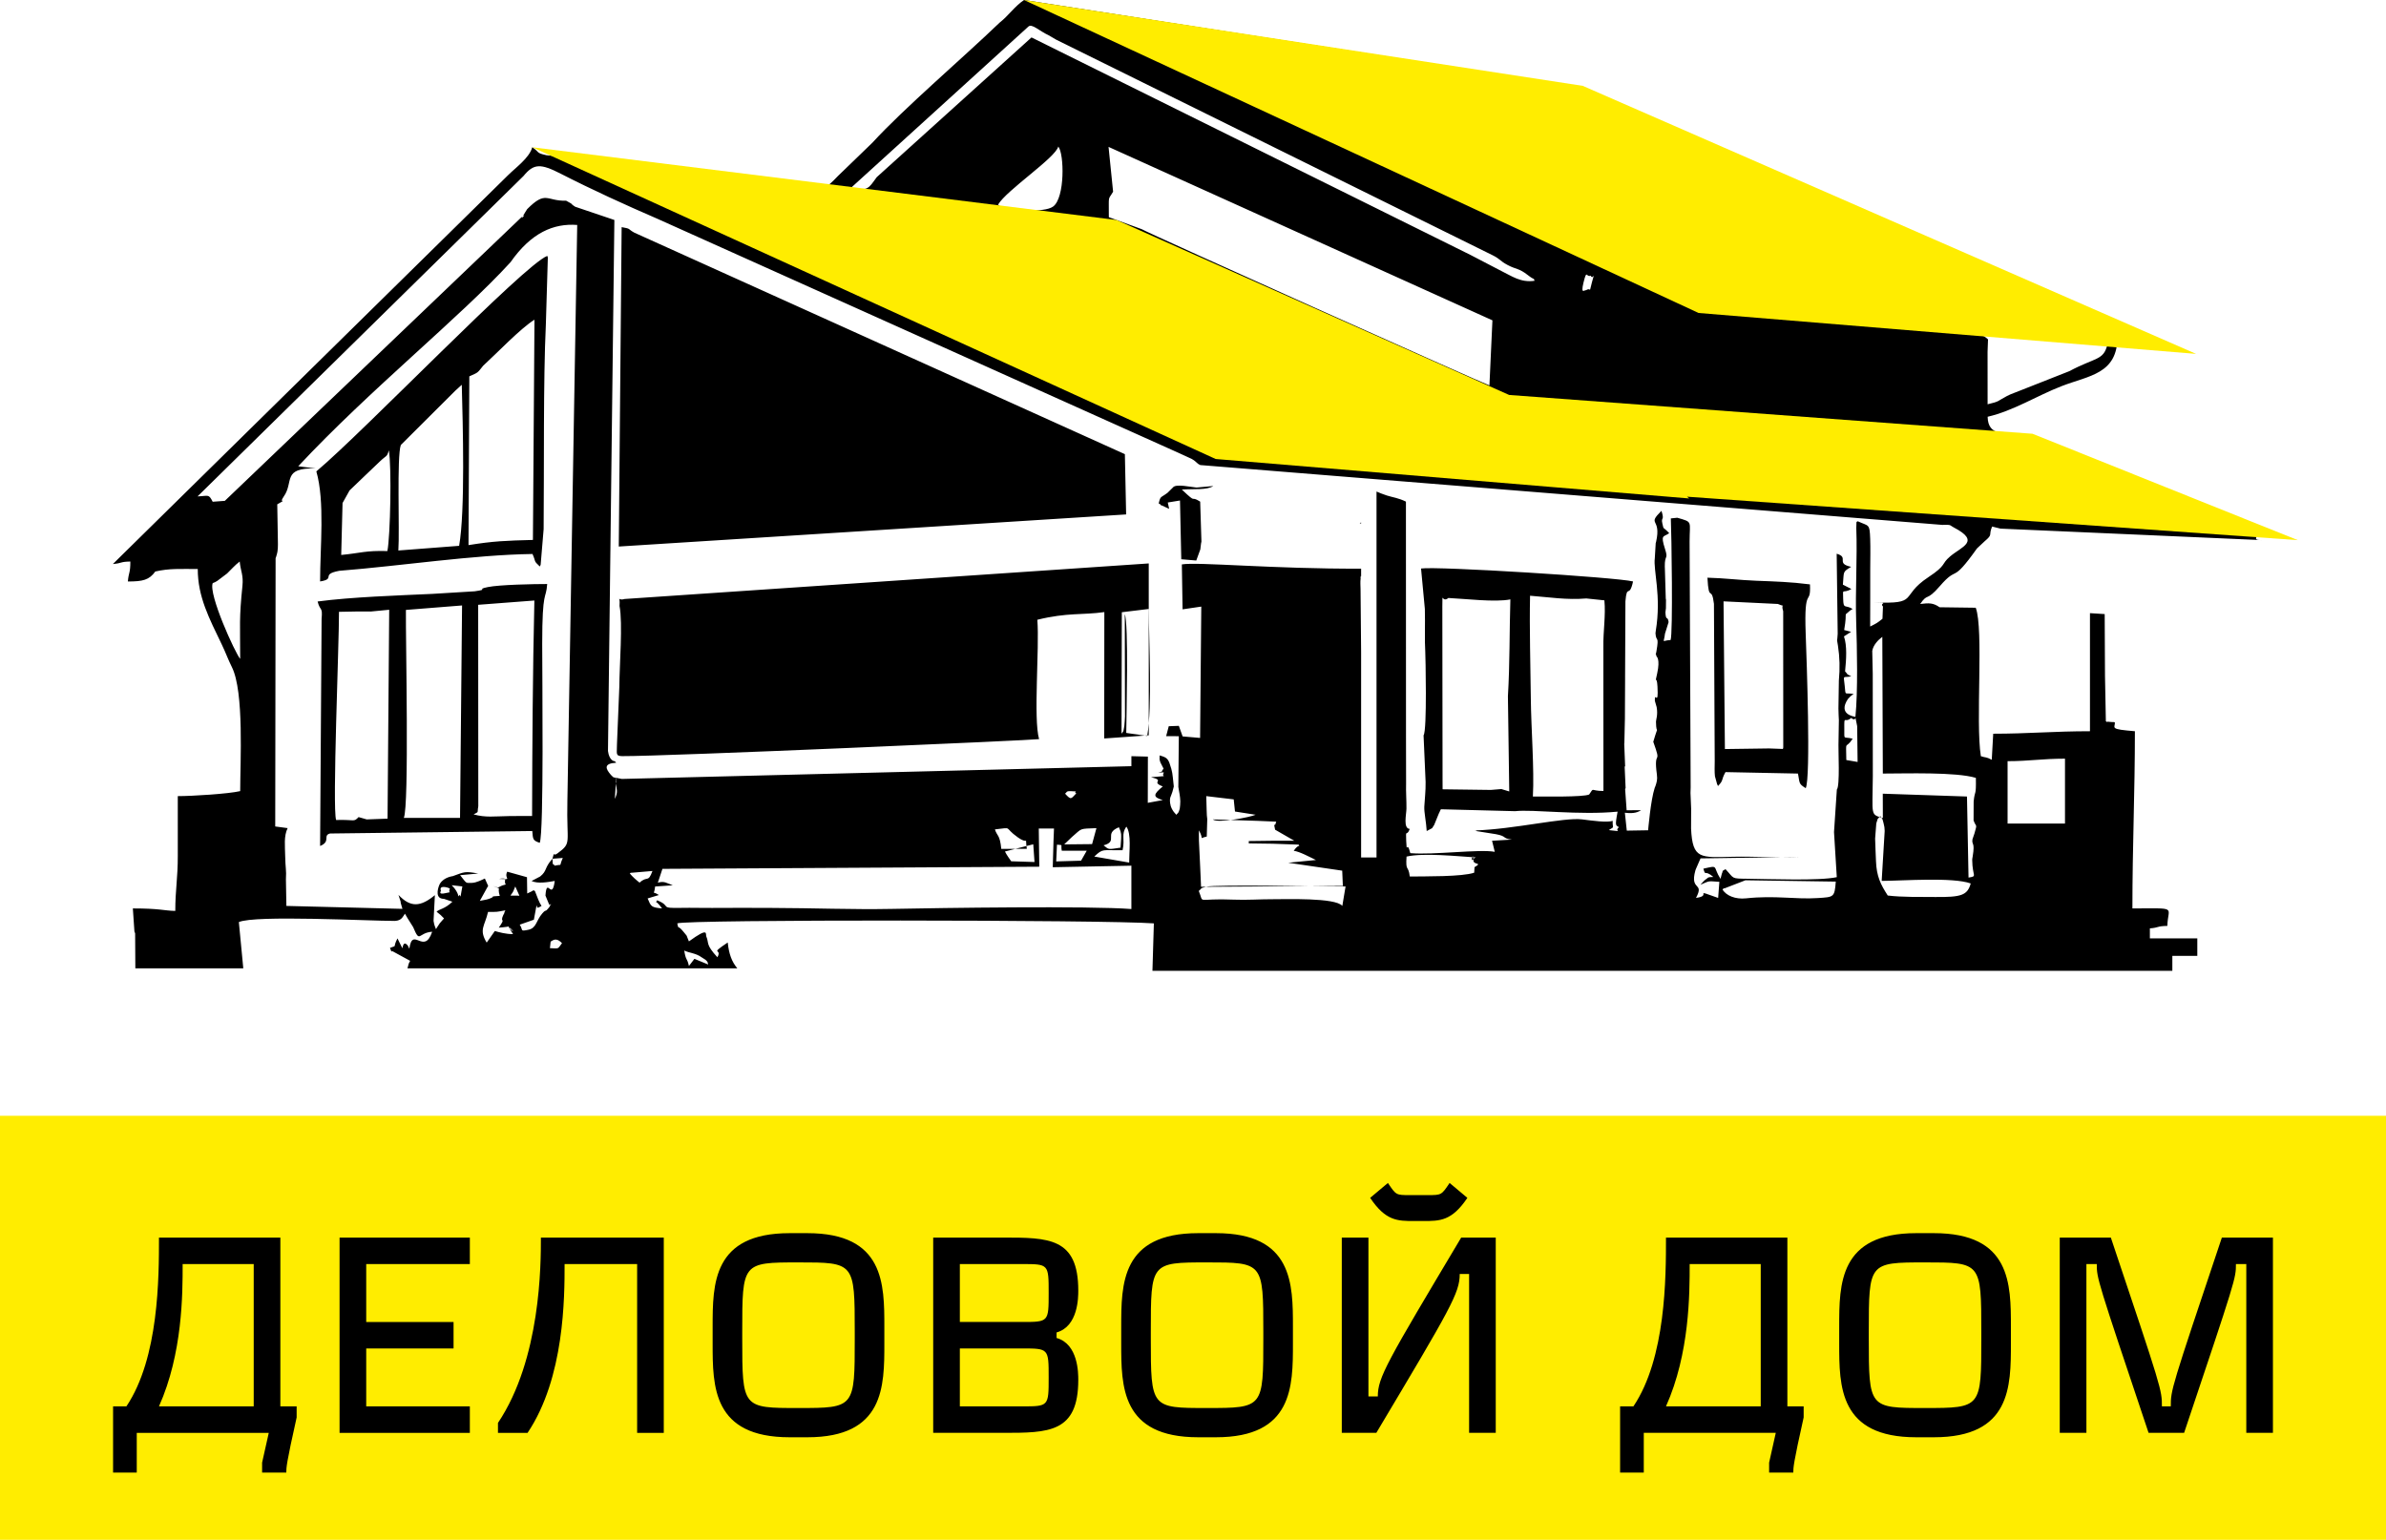 <?xml version="1.0" encoding="UTF-8"?> <!-- Creator: CorelDRAW 2021 (64-Bit) --> <svg xmlns="http://www.w3.org/2000/svg" xmlns:xlink="http://www.w3.org/1999/xlink" xmlns:xodm="http://www.corel.com/coreldraw/odm/2003" xml:space="preserve" width="73.542mm" height="47.472mm" style="shape-rendering:geometricPrecision; text-rendering:geometricPrecision; image-rendering:optimizeQuality; fill-rule:evenodd; clip-rule:evenodd" viewBox="0 0 9556.59 6168.84"> <defs> <style type="text/css"> <![CDATA[ .fil1 {fill:#FFED00} .fil0 {fill:black} ]]> </style> </defs> <g id="Слой_x0020_1">  <path class="fil0" d="M2836.46 3864.14c-3.11,-10.75 -0.84,-9.73 -10.54,-18.79 -0.08,-0.08 -24.35,-15.62 -24.61,-15.75 -25.51,-13.19 -36.09,-10.55 -60.71,-21.32 6.84,43.1 11.01,26.59 18.74,61.72l21.99 -28.61 55.14 22.75zm-1351.18 -1414.21l-51.41 -0.21 -76.12 1.44c0.66,122.77 -27.24,787.82 -11.5,834.01 77.34,-2.34 69.09,9.84 89.99,-11.64l32.59 9.32 83.43 -3.08 6.59 -836.87 -73.56 7.03zm66.32 -242.2c11.99,-60.28 17.33,-337.81 5.87,-403.59 -7.95,28.51 -9.6,19.09 -35.94,44.53 -40.3,38.89 -81.09,76.88 -121.31,116.04l-28.19 50.46 -5.38 208.15c76.34,-7.19 97.37,-18.24 184.94,-15.59zm271.94 -642.46l-218.08 217.49c-16.67,44.94 -4.38,344.32 -9.93,422.72l243.43 -18.73c24.64,-139.73 14.83,-488.39 10.58,-645.19l-26 23.7zm111.46 -99.8c-24.08,30.38 -19.19,26 -55.23,42.35l-3.22 676.04c100.32,-16.17 149.96,-17.85 257.98,-20.74l6.2 -882.25c-54.9,33.76 -150.73,134.33 -205.73,184.6zm-667.95 423.03c192.7,-161.76 831,-827.05 924.75,-863.22 1.22,2.35 2.27,3.65 2.44,7.56l-7.98 268.65c-10.56,218.67 -6.58,577.25 -8.86,818.35l-11.92 142.51c-0.65,1.72 -1.96,4.99 -3.52,7.13 -26.91,-25.37 -13.83,-15.83 -29.17,-49.99 -236.02,3.18 -528.68,47.98 -773.98,67.36 -77.03,14.46 -11.25,32.16 -76.72,42.62 0,-137.24 19.56,-320.11 -15.05,-440.99zm583.62 537.15l-224.86 17.87c-1.35,115.25 13.54,784.52 -8.41,833.23l225.16 0.1 8.11 -851.2zm193.27 843.69l87.23 -0.34c0.7,-286.12 2.55,-577.6 9.16,-863.15l-225.07 17.18 0.47 807.07c-5.55,29.86 4.29,19.79 -18.88,32.67 49.7,13.32 79.27,7.61 147.09,6.56zm117.87 107.34c-28.54,-9.5 -27.02,-14.88 -29.85,-47.35l-810.02 9.95c-30.34,7.52 4.55,32.1 -39.84,50.04l6 -909.76c4.47,-51.32 -5.12,-28 -16.01,-69.81 136.37,-18.08 320.42,-23.99 459.95,-30.49l169.29 -10.33c63.87,-9.36 -0.26,-6.07 52.45,-16.91 47,-9.64 184.76,-12.31 237.88,-12.27 -4.44,65.38 -19.99,17.5 -19.99,239.82 0,129.77 7.08,755.95 -9.86,797.09zm2630.41 -1423.41l67.46 -6.16c-26.24,17.1 -76.54,10.73 -125.98,14.29 65.55,62.3 29.41,20.52 73.34,48.28l5.05 159.93c-2.74,10.34 -2.91,24.5 -4.47,31.51l-16.22 44.51 -60.05 -5.07 -5.17 -235.36 -48.94 7.97 5.52 25.51 -28.74 -13.31c-1.51,-0.79 -5.51,-0.86 -6.59,-4.04 -1.08,-3.16 -4.26,-2.92 -6.61,-3.96 7.51,-32.08 7.25,-21.62 35.48,-43.05l21.65 -21.3c10.71,-16.02 73.91,-1.38 94.28,0.26zm2293.8 1045.24l55.03 2.01c0.77,-1.49 1.3,-6.64 1.4,-5.46l-0.25 -546.17c-11.4,-35.29 14.16,-14.03 -21.35,-29.23l-217.6 -10.46 5.46 591.73 177.3 -2.43zm163.42 -657.28c4.28,92.02 -24.46,-2.55 -17.15,197.35 3.87,105.34 20.78,576.7 0.17,619.11 -28.67,-17.91 -23.42,-18.34 -31.06,-58.53l-290.33 -5.87c-19.09,34.2 -5.82,30.41 -29.98,55.85 -1.46,-2.08 -3,-8.16 -3.39,-6.84l-8.89 -32.41c-1.98,-15.85 -1.1,-43.47 -0.87,-60.27l-3.11 -630.41c-9.45,-77.01 -20.7,-1.79 -26.05,-104.78 68.14,1.64 126.59,9.51 194.93,12.18 78.1,3.03 137.26,4.61 215.72,14.62zm-2738.52 595.09l84 12.05c20.74,-121.12 6.46,-375.26 6.46,-508.7l-108.14 13.12 -1.3 486.55c9.97,-13.87 6.24,-3.79 11.21,-30.29 0.87,-4.67 2.62,-33.2 2.75,-38.91l-0.81 -409.38c15.48,34.94 6.61,402.15 5.82,475.57zm-88.26 22.22l0.52 -506.34c-87.08,12.5 -147.83,1.08 -268.34,30.75 9.03,115.04 -16.52,396.29 6.99,478.22 -9.53,3.63 -1496.38,69.12 -1670.6,68.13 -27.69,-0.69 -19.54,-11.46 -20.05,-48.52l9.49 -231.2c0.32,-80.92 14.18,-254.01 0.73,-321.77 3.34,-50.47 -13.03,-18.18 20.36,-28.09l2099.29 -142.42 0.03 688.58 -178.42 12.68zm-2377.99 -1907.93c-199.3,218.6 -565.23,511.77 -850.15,817.41l69.9 8.68c-135.94,-3.17 -86.49,53.9 -127.71,112.22 -22.99,32.5 18.02,5.7 -26.21,31.63l2.69 159.57c-0.26,11.25 -0.1,18.73 -1.77,29.3 -0.53,3.43 -1.31,6.12 -1.94,9.14 -0.61,2.99 -2.01,6.47 -2.6,8.88 -0.58,2.38 -1.57,6 -3,8.75l-1.51 1074.91 49.64 6.63c-15.76,32.62 -10.41,71.12 -9.75,112.17 0.81,48.61 5.35,54.27 2.96,93.33l1.85 106.22 464.82 11.73 -7.08 -24.62c-0.08,-0.68 0.03,-3.47 -0.05,-4.16l-8.75 -27.07c48.54,51.25 88.43,48.28 145.83,0.94l-5.33 103.1c6.51,31.11 -2.12,-4.69 4.81,20.45l5 12.76c0.97,-2.18 2.78,-5 3.55,-6.21l11.5 -17.43c3.51,-4.69 12.99,-14.32 17.15,-19.49 -10.68,-11.23 -17.95,-17.92 -29.99,-26.96 12.75,-11.63 32.49,-10.16 63.47,-39.96l-33.49 -11.37c-1.59,-0.27 -5.39,-0.47 -6.68,-0.65 -33.25,-4.64 -14.23,-53.1 -9.49,-60.57 16.63,-26.22 50.07,-29.48 51.07,-29.84 47.6,-17.06 47.33,-20.45 101.93,-10.49l-72.46 6.61c27.56,33.94 19.78,31.33 46.61,30.89 19.15,-0.3 42.75,-13.27 52.51,-17.5l13.38 29.85c-0.94,1.62 -2.52,3.9 -3.12,4.7l-30.38 55.01 27.11 -5.39c52.45,-14.62 -8.5,1.73 18.52,-6.78 16.2,-5.12 -11.21,-5.28 34.25,-7.82 -12.86,-41.92 12.46,-23.48 -27,-39.43 32.43,11.36 12.66,2.64 51.15,-6.2 -11.77,-15.8 13.64,-28.85 -27.34,-22.52 58.52,3.26 18.15,1.44 33.01,-28.8l79.14 22.12 0.95 65.25c2.53,-0.9 5.89,-2.92 7.28,-3.53 34.67,-15.03 6.52,-12.06 23.46,-6.61 10.63,26.7 16.36,45 26.61,60 -29.71,18.04 -11.64,-4.65 -20.56,0.48l-10.16 54.69 -56.62 19.88c15.01,22.73 -0.7,27.59 34.38,20.47 33.11,-6.71 30.71,-36.35 55.7,-65.14 19.35,-22.3 7.12,1.64 30.04,-27.9 5.7,-28.12 7.51,11.96 -3.65,-11.21l-13.44 -32.8c5.44,-78.5 25.99,24.78 37.23,-58.59 -28.58,4.96 -68.17,11.9 -92.87,0.14l34.42 -18.04c28.99,-23.16 15.7,-34.14 49.22,-71.04 10.43,-36.57 -1.17,-5.69 20.3,-21.61 58.79,-43.61 35.53,-36.54 39.52,-209.47l39.37 -2308.08c-94.63,-7.08 -184.28,30.77 -267.24,149.4zm42.82 -179.27c33.45,-27.9 -14.8,22.66 9.55,-9.95 0.1,-0.14 12.12,-20.91 14.48,-23.64 75.99,-76.25 76.37,-31.28 155.92,-33.68 36.77,19.32 12.38,9.64 36.33,24.2l156.95 53.02 -25.63 2127.27c4.95,38.89 25.18,41 25.2,40.97 1.22,-2 5.39,3.85 7.68,6.22 -50.04,2.83 -43.77,22.86 -21.27,48.57 4.48,5.12 12.32,12.62 13.61,10.4 1.16,-2 5.25,3 7.55,4.78l-5.35 81.16c13.67,-29.5 7.89,-32.34 2.56,-71.15 16.37,-13.63 -23.57,-18.19 25.47,-8.82l2040.99 -51.1 0 -40.09 66.05 1.72 -0.42 185.21 60.1 -11.11c-42.49,-12.09 -36.88,-23.88 0,-54.58 -52.26,-20.01 14.06,-21.94 -47.13,-37.14l51.29 -4.09c-12.28,-13.27 19.4,-17.39 -22.47,-14.24 25.79,-7.51 7.38,0.57 21.52,-15.76 -1.16,-2.04 -12.7,-24.42 -12.9,-25.08 -5.89,-19.25 -1.95,-9.11 -3.27,-27.94 32.85,8.72 35.51,14.31 47.08,53.41 6.33,21.43 6.61,46.26 10.01,71.07l-5.39 20.82c-6.11,20.77 -12.09,21.94 -9.42,45.21 1.85,16.09 9.49,31.88 24.86,47.34 6.33,-8.68 7.98,-3.16 13.76,-24.35 1.08,-3.98 2.33,-24.73 2.24,-29.54 -0.38,-19.38 -4.8,-38.53 -7.91,-57.66l1.99 -203.33 -50.8 -0.19 10.43 -39.76 40.4 -1.53 15.16 42.34 69.95 6.07 4.78 -526.16 -74.91 10.95 -2.91 -179.99c63.54,-10.72 363.12,18.44 718,17.08l0 29.91c-7.85,27.67 3.03,-24.86 -2.01,10.81 -1.64,11.51 -0.51,28.54 -0.26,40.61 0.51,24.22 0.52,45.85 0.64,70.03l1.64 183.5 0 822.24 61.7 0 0 -1466.11c12.07,5.04 23.9,10.33 41.53,15.92 24.24,7.65 46.94,9.86 76.29,24.52l0.26 938.74 0.38 189.9c-1.08,35.55 1.87,67.27 1.43,101.45 -0.3,22.61 -14.11,79.48 13.16,81.15 -12.47,34.38 -16.57,-4.96 -14.16,47.83 2.74,60.33 1.85,-8.16 16.46,49.22 95.9,7.87 276.1,-16.83 338.27,-5.33l-10.84 -44.3 79.31 -4.72c-40.65,-4.81 -16.89,-12.86 -64.58,-21.77l-75.81 -11.96c-1.59,-3.3 -5.61,-1.59 -8.21,-2.87 156.65,-4.64 358.32,-53.32 429.47,-44.36 39.15,4.92 101.71,13.94 122.92,5.7 -0.99,34.59 9.49,20.48 -15.58,37.28 64.52,6.12 18.7,6.65 40.53,-11.57 -11.02,-9.21 -17.33,0.57 -5.18,-62.39 -152.08,15.14 -340.55,-9.95 -410.29,-1.86l-297.38 -7.68c-1.98,2.7 -3.39,6.51 -4.51,8.99 -1.05,2.4 -2.96,5.9 -4.2,8.78l-18.32 44.99c-0.96,1.94 -6.81,10.03 -8.3,13.01l-21.61 11.49c-1.91,-35.76 -10.79,-75.27 -9.64,-97.37 1.74,-33.83 5.72,-60.63 5.22,-99.25l-8.19 -186.76c14.66,-18.74 7.68,-321.89 6.81,-335.38 -3.03,-46.64 -0.01,-107.93 -1.62,-170.82l-15.26 -162.2c61.48,-9.79 784.22,35.09 849.14,51.85 -15.2,69.66 -24.56,7.38 -30.58,79.51l-1.33 306.09 0.06 -0.64 -0.82 172 -0.05 -4.18 -2.07 94.32 -0.57 2.98 3.66 91.12 -1.98 -0.13 3.9 87.16 -1.99 2.99 6.06 85.51 57.85 -0.43c-18.08,12.97 -42.64,13.01 -64.91,10.37l7.68 71.6 85.41 -1.39c0.18,-0.4 10.04,-120.16 26.39,-169.94 0.74,-2.26 2.11,-4.6 2.83,-6.85 4.92,-15.22 8.95,-24.99 5.86,-47.43 -14.5,-105.63 21.84,-29.84 -14.39,-130.25 25.16,-85.57 11.79,-14.77 10.85,-80.5 -0.1,-7.87 8.32,-26.85 2.73,-58.36l-7.24 -25.25c-1.65,-41.43 15.2,27.18 10.49,-57.12 -2.9,-51.74 -12.16,-2.27 -1.03,-53.56 12.55,-57.85 -2.74,-67.27 -2.75,-67.33 -5.51,-24.27 -5.02,6.24 -0.49,-19.95 11.58,-67.2 -1.25,-34.8 -3.74,-72.9l1.17 -9.51c23.26,-140.45 -10.55,-243.53 -3.86,-291.12l3.6 -60.2c0.26,-1.26 1.27,-4.08 1.6,-5.52 22.35,-98.93 -38.92,-63.99 21.44,-124.07 13.59,42 -3.08,22.77 3.74,51.25 6.63,27.73 -0.47,8.69 27.34,38.3 -22.47,16.62 -35.97,3.3 -16.74,63.53 13.83,43.31 -1.82,20.44 -0.97,70.52 0.03,1.78 0.18,4.89 0.3,6.6l3.59 121.08c0.22,1.33 0.77,4.2 0.94,5.38l-0.32 34.15c-0.09,1.04 -0.62,4 -0.71,5.09l-1.25 11.07c1.75,37.52 9.23,11.18 12.71,38.97l-14.45 46.03c-5.09,42.66 -14.7,27.37 22.36,25.69 9.94,-23.48 3.77,-429.23 1.07,-487.25l25.78 -2.69c63.52,18.24 49.44,11.9 49.34,94.94l4.25 985.5 -0.65 22.17 2.6 62.7 -0.27 80c5.72,124.46 38.15,115.63 167.84,112.91 88.35,-1.86 178.39,4.44 267.4,0.74l-397.38 5.8 -18.26 41.84c-0.61,1.7 -1.81,4.42 -2.27,6.09 -23.62,84.74 37.48,44.97 2.4,110.32 68.9,-8.5 -19.22,-38.41 88.69,0.13l4.87 -64.51c-50.15,-3.48 -37.31,-4.15 -75.97,11.81 6.39,-6.06 13.29,-16.41 22.48,-22.27 12.29,-7.84 2.64,-7.93 29.42,-9.03 -37.4,-32.08 -30.02,0.84 -39.98,-33.19 64.13,-14.26 35.87,-10.42 68.6,40.83l5.59 -21.19c7.87,-16.5 -5.46,-4.96 14.42,-17.71 36.74,38.85 19.99,37.61 89.3,38.46 91.07,1.12 287.36,8.82 356.47,-6.42l-11.11 -180.7 11.37 -170.19c12.83,-14.2 5.6,-156.57 6.46,-178.52l1.65 -99.19c0.01,-7.61 -2.14,-33.84 -1.75,-47.2l1.75 -112.13c4.56,-49.04 3.44,-92.8 -3.61,-138.89 -6.28,-40.84 -2.92,-5.72 -1.12,-48.39l-4.08 -320.54c51.99,14.52 -6.33,38.88 57.94,52.45 -35.72,21.81 -28.03,17.78 -33.05,71.46l34.06 17.32c-36.97,21.77 -34.06,-8.71 -32.92,39.54 1.03,43.14 7.26,21.91 37.92,40.45 -1.87,1.55 -5.11,2.86 -6.22,3.77 -1.1,0.91 -4.6,2.87 -5.85,4.08 -27.04,26.09 -7.34,-8.34 -21.81,76.59l27.64 7.15 -28.51 18.39c13.02,37.27 9.27,92.83 4.43,139.98 15.31,15.44 -0.94,6.72 24.7,20 -34.92,7.51 -31.02,-9.58 -26.12,38.28 4.33,42.32 -1.82,25.95 35.67,32.32 -1.99,1.77 -5.21,3.47 -6.52,4.63 -1.27,1.12 -4.67,3.34 -6.12,4.81l-10.21 10.8c-40.93,61.91 23.49,69.77 30.06,71.76 10.33,-103.68 6.47,-274.03 3.04,-382.55 -3.95,-124.74 5,-253.72 0.45,-374.1 0.13,-3.34 0.6,-17.62 0.66,-22.58 0.05,-3.48 3.63,-2.98 5.33,-4.59 44.7,20.6 47.5,8.28 49.69,70.25 1.36,38.48 0.34,82.14 0.18,121.06 -0.3,76.76 0.44,153.55 -0.29,230.37 27,-13.72 26.99,-13.32 49.3,-31.06l1.94 -49.34c-16.26,-16 31.93,-13.55 -36.76,-16.35 186.28,7.65 100.27,-22.77 218.7,-101.01 74.94,-49.52 49.61,-51.26 86.79,-82.93 46.74,-39.8 123.5,-59.71 15.07,-116.15 -19.93,-10.36 -6.81,-11.05 -46.55,-10.38l-2971.39 -239.66c-17.17,-7.81 -11.77,-11.59 -34.92,-24.83l-54.3 -24.92 -2084.15 -936.39c-131.65,-56.99 -262.04,-116.52 -388.29,-181.04 -80.79,-41.28 -107.91,-41.31 -149.05,8.94l-1305.63 1283.76c44.45,-1.52 43.83,-10.94 60.59,21.43l48.61 -3.61 1186.95 -1135.14zm2417.95 948.15l5.03 241.48 -2032.1 128.61 11.47 -1279.63c39.92,6.93 22.14,6.41 50.71,22.09l1964.89 887.45zm-3422.27 831.18l-36.22 -5.08 -0.01 0 36.23 5.08zm-81.4 63.97c0.21,0.47 0.47,0.92 0.74,1.35l-0.74 -1.35zm729.15 1018.25c-57.02,3.53 -47.81,48.98 -76.08,-18.48l-22.64 -36.06c-0.03,-0.05 -9.76,-16.74 -10.3,-17.83 -8.94,12.2 -12.57,27.2 -39.98,28.98 -107.93,0 -560.5,-23.98 -625.24,4.6l17.74 185.3 -112.46 0 -319.89 0 -0.84 -139.98c-1.26,-2.16 -2.48,-8.24 -2.79,-6.95l-6.35 -93.03c109.14,0 122.98,8.95 169.97,9.99 0,-84.84 10.21,-131.62 10.02,-219.95 -0.19,-79.98 -0.01,-159.99 -0.01,-239.97 57.76,0 202.86,-9.03 249.95,-20.01 0,-115.12 16.15,-397.75 -33.2,-496.72 -16.09,-32.28 -24.24,-56.76 -40.13,-89.83 -51.06,-106.27 -96.64,-191.97 -96.64,-303.3 -69.03,0 -113.69,-3.09 -170.04,9.99 -24.69,33.89 -49.21,39.98 -109.92,39.98 3.22,-38.63 10.04,-32.1 9.94,-79.98 -43.91,0.99 -31.08,6.77 -69.94,10.01l1582.26 -1557.27c31.04,-31.04 86.06,-69.7 97.49,-112.48 31.54,21.12 13.07,22.23 56.9,32.03l801.6 79.31c34.06,4.81 29.46,10.92 70.95,19.04 43.53,8.52 114.26,15.87 160.8,19.34 94.68,7.07 77.25,24.26 134.42,-34.84l137.28 -132.71c127.37,-139.11 364.45,-341.29 509.15,-480.69 35.7,-27.81 61.37,-66.44 98.6,-91.37l2207.67 343.96 2134.59 942.9c26.72,15.68 35.23,25.52 67.05,32.94l0 29.99c-47.94,-11.47 -15.54,-6.81 -29.99,0 0,148.8 -114.08,154.82 -222.96,196.97 -100.19,38.8 -192.35,98.62 -296.94,122.97 1.79,80.81 69.76,58.9 126.96,83.01l133.44 56.53c56.01,33.67 189.12,66.62 258.57,91.38l73.45 36.54c73.76,31.2 163.59,43.87 234.72,85.23 71.48,41.57 165.21,63.38 240.22,89.73 58.03,20.38 -33.46,51.82 32.86,51.82l-1048.83 -46.12 -33.41 -8.33c-15.72,37.24 5.2,29.34 -30.19,59.23l-30.41 28.46c-105.59,148.37 -73.36,63.71 -148.82,151.05 -55.93,64.73 -46.4,24.56 -78.7,71.51 36.07,-4.47 52.38,-4.48 77.77,13.1l144.77 1.95c32.51,86.57 -1.31,458.22 20.47,594.7 20.52,6.93 19.86,1.74 43.68,14.39l5.86 -104.36c138.09,0 244.95,-10.01 387.5,-10.01l0 -106.04 0 -367.02 58.96 3.74 1.21 247.77 3.48 181.56c16.59,9.5 -11.98,-0.97 17.14,2.68 21.17,2.65 1.95,-2.46 19.19,2.16 0,23.07 -22.71,26.61 79.98,35.15 0,246.64 -9.99,461.19 -9.99,709.9 184.95,0 141.75,-9.33 139.98,69.99 -43.94,0.96 -31.15,6.76 -69.99,9.99l0 40 189.97 0 0 69.99 -99.98 0 0 60 -4085 0 5.7 -190.06c-190.07,-14.32 -1879.23,-16.06 -1908.87,0.08 6.07,28.55 -0.4,1.95 25.05,33.86 19.7,24.69 7.28,4.94 21.51,38.22 81.83,-59.52 65.58,-29.45 69.7,-19.76 11.94,28.15 -3.91,30.63 44.36,83.31 21.53,-38.37 -36.06,-7 41.44,-59.13 4.74,45.36 15.87,76.67 38.36,103.48l-592.7 0 -38.8 0 -689.63 0c5.41,-18.73 3.47,-17.02 10.81,-29.99l-69.03 -37.63c-9.12,-7.1 -1.36,13.67 -11.76,-14.31 32.02,-12.22 8.46,3.17 29.99,-38.01l19.52 39.53c2.26,-6 4.11,-31.38 21.7,-11.07l6.34 12.99c12.49,-92.39 58.94,28.47 91.4,-68.03zm-878.91 -1396.84c-17.75,44.65 89.85,280.39 109.99,303.54 0,-138.54 -4.55,-159.82 8.97,-291.82 4.5,-43.99 -6.95,-58.58 -10.95,-98.12 -20.88,16.06 -30.33,28.61 -50.3,47.72l-39.53 29.89c-21.44,12.09 -0.9,1.25 -18.17,8.8zm4599.59 -238.53c-1.81,-0.65 -3.69,-1.27 -5.67,-1.86l5.67 -2.21 0 4.07zm-3248.97 1701.08c40.45,2.4 30.34,2.43 48.37,-20 -4.02,-3.22 -18.3,-20.95 -36.19,-11.68 -13.74,7.1 -7.94,3.25 -12.18,31.68zm-204.78 -82.17c31.34,-45.09 2.05,-15.19 18.1,-51.06 0.79,-1.74 3.47,-4.04 4.13,-8.6 0.73,-5.05 3.13,-6.35 4.15,-9.72 -39.11,7.12 -29.48,6.34 -69.47,6.34 -13.28,57.8 -37.48,70.02 -5.44,122.96l32.53 -46.39c18.7,5.28 43.71,12.4 72.99,12.45 -41.78,-62.87 28,17.35 -13.27,-22.43 -12.84,-12.37 17.4,-8.21 -43.71,-3.55zm3391.5 -165.01c-45.25,1.05 -526.36,-8.67 -558.75,1.21 -29.82,9.12 -9.9,0.87 -29.13,16.8 22.99,55.14 -16.11,28.17 141.3,34.83 49.25,2.09 106.5,-1.78 148.75,-1.62 57.97,0.22 257.14,-7.29 284.86,26.73l12.97 -77.94zm-3325.5 0.03c-9.04,20.7 -5.64,18.14 -19.53,36.59l36.06 0.34 -16.53 -36.93zm-275.98 26c26.61,-6.45 4.91,4.18 13.85,-17.85 -12.38,-6.17 -43.88,-13.22 -35.79,8.41 1.03,2.74 -14.39,18.22 21.94,9.45zm56.67 14.66l7.33 -40.79 -42.66 -4.85c34.75,34.5 23.1,55.31 30.85,39.01 0.77,-1.6 2.92,4.46 4.48,6.63zm5054.54 -28.73c14.28,25.04 51.99,40.17 93.72,35.72 118.5,-12.58 197.39,4.87 288.73,-1.2 63.14,-4.21 66.61,-2.39 71.24,-65.91l-361.67 -5.38 -84.14 32.54c-1.43,-2.3 -5.57,2.33 -7.87,4.22zm-2682.5 -88.99l3 -104.87 1.96 -50.09 -60.97 0 0.66 50.09 1.44 102.83 -1509.44 8.6 -18.4 55.41c26.16,-7.56 34.71,1.39 59.85,10.45l-70.73 4.83c-4,39.56 -14.33,14.71 15.1,34.14l-45.13 13.66c13.81,32.55 13.62,35.81 57.89,40.08 -34.73,-47.53 -27.44,-12.37 -20.08,-32.68 61.37,24.25 3.59,32.45 99.16,30.41 40.47,-0.87 80.31,0.71 120.8,0.29 79.9,-0.84 160.08,-0.18 239.97,-0.03 157.05,0.27 325.14,7.04 479.93,3.89 196.09,-4 792.47,-12.53 959.92,0.48l0 -173.64 -314.95 6.16zm3332.07 -145.24c-0.94,-15.09 -0.48,-15.54 -4.28,-30.36 -6.21,-24.2 -3.78,-15.52 -13.38,-29.26 -15.72,18.97 -6.55,1.75 -15.94,29.26l-4.68 60.72c0.78,30.95 2.37,61.62 3.47,90.46 2.31,60.75 18.57,93.59 47.14,137.81 56.96,7.1 131.4,5.41 190.26,5.93 104.46,0.94 128.62,-6.68 142.08,-54.27 -71.9,-25.87 -269.72,-10.81 -356.68,-10.24l12.01 -200.05zm-4935.33 160.3l-85.35 7.28c-0.6,-1.74 -3.72,1.64 -5.42,2.73 7.5,8.43 8,9.55 19.43,20.18 8.59,8 12.58,10.63 19.78,16.52 32.32,-29.48 33.25,2.57 51.56,-46.7zm-400.59 -49.08c2.87,37.23 -1.3,12.57 9.07,27.83 34.81,-7.99 14.66,8.32 32.38,-30.93l-41.45 3.09zm2309.94 15.44c-0.3,-43.31 9.62,-115.68 -11.21,-144.01 -22.14,31.03 -4.72,47.56 -15.24,94.54 -81.87,1.07 -77.62,-8.21 -113.31,25.26l139.77 24.21zm1383.26 18.34c34.58,-20.09 -4.39,-7.54 -4.47,-26.9 -0.18,-44.3 -15.88,19.4 3.05,-9.37l6.73 -2.69c-75.6,-4.87 -210.59,-18.88 -277.66,-3.43 -4.28,63.71 7.16,31.46 12.98,79.87 62.52,-0.96 209.03,1.38 258,-15.32l1.36 -22.16zm-1767.45 -91.64l-113.35 28.95c8.08,15.98 15.62,25.16 24.98,39.15l93.38 2.95 -5 -71.06zm114.22 25.76c-5.38,-28.9 8.29,-20.67 -19.25,-24.3l-3.08 67.16 99.58 -2.92 22.74 -39.92 -99.99 -0.01zm228.76 -94.09c-63.31,26.24 0.06,56.01 -61.43,72.52 23.2,18.86 18.3,16.14 67.99,9.34 0.39,-14.11 3.21,-34.97 2.6,-46.87 -1.43,-27.46 1.85,8.88 -2.48,-18.7l-6.68 -16.3zm-368.82 86.43c-8.43,-57.72 10.86,-12.77 -36.67,-46.39 -58.54,-41.41 -15.75,-39.72 -91.05,-31.36 8.51,27.26 20.12,20.19 25.48,78.15l102.24 -0.4zm261.51 -18.84l17.37 -63.93c-70.16,3.04 -55.36,-1.23 -97.51,34.92l-31.67 30.16 111.81 -1.14zm3896.72 -342.23c-91.59,0 -143.37,9.99 -229.95,9.99l0 249.97 229.95 0 0 -259.96zm-3435.45 242.01l-1.98 69.99c-35.46,7.52 -8.42,14.93 -31.56,-24.99l0.16 40.7 4.99 105.11 3.55 80.58 567.96 -3.53 -2.57 -61.22 -216.23 -31.71 110.96 -10.97c-27.26,-12.89 -64,-33.31 -88.96,-36.96 21.12,-30.86 26.51,-12.68 19.62,-24.66l-104.17 -3.64 -95.43 -1.3 0 -9.4 95.2 -1.2 86.95 -0.08 -76.75 -44.22c-9.47,-53.67 -3.64,1.68 3.04,-27.7 0.04,-0.23 0.71,-1.16 0.75,-2.03 0.03,-0.61 0.65,-1.03 0.49,-2.42l-72.12 -3.14 -181.56 -5.87c19.86,16.43 148.62,-8.5 171.32,-18.7l-82.57 -12.9 -5.11 -48.69 -109.95 -13.05c1.42,30.93 1.16,79.58 3.96,91.99zm-524.83 -102.93c-14.76,-9.81 18.4,-6.72 -20.41,-8.82 -22.01,-1.2 -16.04,4.95 -24.39,9.72 24.62,27.13 23.73,20.96 44.81,-0.9zm1490.61 -782.88c-28.03,22.64 -22.82,-33.77 -24.24,33.89l0.9 699.84 0.16 32.73 193.17 2.53 42.14 -3.47c7.99,2.7 30.11,9.01 31.64,9.54l-5.33 -381.24c7.86,-130.77 5.86,-256.84 9.82,-388.19 -60.8,12.27 -179.43,-2.43 -248.26,-5.64zm563.74 787.41c21.56,-31.16 3.03,-13.96 57.31,-14.22l-0.27 -579.33c-1.01,-60.19 9.82,-123.85 4.08,-184.41l-72.48 -7.58c-78.09,6.71 -149.31,-5.15 -225.25,-10.88 -2.85,135.64 1.77,276.07 3.08,412.83 1.14,117.12 14.23,282.5 8.25,391.5 43.74,-0.13 200.46,2.94 225.29,-7.93zm1073.57 -273.85c-13.81,-63.34 2.83,-11.53 -24.05,-32.93 -26.95,23.47 -27.94,-15.44 -27.46,43.58 0.42,48.33 -4.95,29.34 33.58,39.58 -31.34,47.6 -26.46,-2.61 -25.55,85.4l45.2 7.74 -1.72 -143.38zm100.75 -357.95c-17.2,12.66 -36.53,33.34 -40.35,56.46 -0.1,0.64 1.94,79.54 1.98,91.65l0.3 410.06c-1.1,160.13 -11.02,152.41 40.18,167.79l-0.29 -97.5 337.26 11.33 6.16 324.76c37.09,-5.95 15.46,-3.81 14.79,-69.3 -0.01,-1.17 0.05,-4.04 0.14,-5.24 0.14,-2.27 1.49,-8.71 1.88,-11.11 9.67,-59.14 -4.39,-42.47 -1.07,-67.53 0.01,-0.12 6.52,-18.41 8,-23.56 12.29,-42.67 6.56,-22.75 -3.5,-52.41l0.31 -75.46c4.82,-49.46 10.25,-17.06 8.89,-94.8 -79.94,-24.21 -280.5,-17.3 -372.67,-17.31l-2.03 -547.84zm421.54 -1141.56l0.14 209.97c49.69,-11.59 39.14,-12.9 77.11,-32.88l13.5 -6.48c11.37,-5.04 21.35,-7.95 35.88,-14.11l200.78 -79.18c105.67,-56.28 137.5,-42.3 152.65,-107.32 -28.82,11.63 -496.85,-65.77 -503.79,-70.35 -31.38,11.36 9.33,-14.89 -11.9,24.59 0.74,0.48 17.4,10.38 18.95,11.45 12.05,8.2 10.49,7.32 18.52,14.33l-1.83 49.99zm-147.5 -128.74c-39.89,5.68 -49.39,16.02 -32.33,48.37 23.33,-8.84 9.43,3.96 22.94,-17.19 5.25,-8.23 6.71,-22 9.4,-31.17zm-343 -48.54c-14.52,5.29 -21.18,3.74 -27.21,20.41 -24.39,67.47 4.09,39.33 7.93,46.5 25.6,-29 23.53,-26.48 19.28,-66.91zm130.26 78.27c51.51,3.12 51.93,-1.65 45.96,-56.51l-45.96 56.51zm-289.74 -71.18c-1.09,-34.76 3.72,-1.96 -11.59,-23.83 -31.27,-0.7 -35.33,31.27 -32.64,58.5 1.33,0.1 45.83,16.79 44.23,-34.67zm-199.75 6.34c29.13,-9.41 20.22,-11.98 33.4,-49.54 -37.14,9.11 -53.12,19.23 -33.4,49.54zm-389.93 -40.95c49.17,-0.97 26.55,22.95 38.88,-44.07 -33.8,-1.27 -21.43,-11.36 -39.05,10.34 -2.55,3.13 -4.24,16.96 -4.54,20.45 -0.1,1.31 1.88,7.97 1.92,6.63 0.03,-1.39 1.9,4.41 2.78,6.64zm-369.95 -41.78c25.74,-15.46 11.33,19.19 24.59,-30.58 14.97,-56.22 4.78,-7.3 -4.59,-28.2 -18.28,8.11 -15.02,-28.5 -28.85,28.03 -12.51,51.12 6.55,26.81 8.85,30.75zm-2353.68 -343.33c14,9.67 -4.55,4 30.62,14.93 18.57,5.77 153.19,19.3 189.81,-7.2 48.16,-34.84 44.79,-212.02 20.83,-240.44 -11.64,45.6 -207.08,174.57 -241.26,232.71zm442.56 -231.34l18.26 179.57c-21.32,36.79 -16.79,7.93 -17.08,101.98l131.86 48.17c30.39,18.37 1374.59,621.08 1392.51,625.88l11.99 -260.71 -1537.55 -694.89zm1706.29 536.45c-4.67,-13.88 2.53,0.29 -26.72,-22.64 -36.76,-28.82 -45.96,-21.86 -81.2,-40.6 -31.93,-16.98 -27.9,-23.01 -60.19,-39.17l-1746.71 -862.93 -31.43 -18.31c-37.66,-17.32 -66.86,-47.76 -80.92,-34.98l-718.8 653.57c80.39,2.04 76.1,-2.3 111.23,-50.06l619.86 -559.85 1757.84 871.18 125.33 65.23c38.96,18.71 76.21,47.03 131.7,38.54z"></path> <path class="fil1" d="M-0 4470.07l9556.59 0 0 1698.77 -9556.59 0 0 -1698.77zm4101.53 -4470.06l2237.77 343.9 2456.66 1073.84 -1992.74 -163.88 -2701.69 -1253.87zm-1969.71 589.91l2340.46 291.51 1572.23 700.87 2096.34 155.47 1062.42 426.2 -2446.49 -174.06 9.1 7.1 -528.4 -44.04 -1.26 -0.09 -0.01 -0.01 -1367.16 -113.95 -2737.23 -1248.99z"></path> <path class="fil0" d="M452.89 5899.59l94.86 0 0 -159.12 528.73 0 -26.7 119.33 0 39.79 96.86 0c0,-19.89 0,-35.36 41.51,-220.99l0 -44.19 -65.27 0 0 -676.26 -486.16 0c0,159.12 0,481.78 -130.47,676.26l-53.36 0 0 265.18zm278.65 -835.36l284.65 0 0 570.18 -379.47 0c94.82,-212.18 94.82,-450.85 94.82,-570.18zm628.53 676.24l521.79 0 0 -106.06 -415.06 0 0 -232.06 349.83 0 0 -106.06 -349.83 0 0 -232.06 415.06 0 0 -106.08 -521.79 0 0 782.32zm1298.53 -782.32l-492.15 0c0,106.08 0,486.21 -171.96,742.54l0 39.78 118.59 0c148.24,-220.97 148.24,-543.63 148.24,-676.24l290.55 0 0 676.24 106.73 0 0 -782.32zm503.99 -17.69c-308.3,0 -308.3,203.32 -308.3,375.7l0 66.29c0,172.39 0,375.72 308.3,375.72l71.17 0c308.29,0 308.29,-203.33 308.29,-375.72l0 -66.29c0,-172.39 0,-375.7 -308.29,-375.7l-71.17 0zm-189.74 395.6c0,-277.36 0,-278.46 225.32,-278.46 224.31,0 225.33,0 225.33,278.46l0 26.51c0,277.36 0,278.45 -225.33,278.45 -224.3,0 -225.32,0 -225.32,-278.45l0 -26.51zm1120.62 66.29c106.74,0 106.74,0 106.74,116 0,116.06 0,116.06 -106.74,116.06l-249 0 0 -232.06 249 0zm0 -338.12c106.74,0 106.74,0 106.74,116 0,116.06 0,116.06 -106.74,116.06l-249 0 0 -232.06 249 0zm-77.05 676.24c183.78,0 302.37,0 302.37,-212.16 0,-26.51 0,-143.62 -86.96,-167.93l0 -22.13c86.96,-24.31 86.96,-141.41 86.96,-167.96 0,-212.14 -118.59,-212.14 -302.37,-212.14l-278.7 0 0 782.32 278.7 0zm782.66 -800.01c-308.29,0 -308.29,203.32 -308.29,375.7l0 66.29c0,172.39 0,375.72 308.29,375.72l71.15 0c308.33,0 308.33,-203.33 308.33,-375.72l0 -66.29c0,-172.39 0,-375.7 -308.33,-375.7l-71.15 0zm-189.74 395.6c0,-277.36 0,-278.46 225.33,-278.46 224.31,0 225.33,0 225.33,278.46l0 26.51c0,277.36 0,278.45 -225.33,278.45 -224.3,0 -225.33,0 -225.33,-278.45l0 -26.51zm871.63 258.57l0 -636.48 -106.74 0 0 782.32 138.33 0c298.46,-500.57 334.02,-560.24 334.02,-636.47l37.58 0 0 636.47 106.74 0 0 -782.32 -138.37 0c-298.42,500.53 -334.02,560.2 -334.02,636.48l-37.54 0zm219.4 -702.77c67.2,0 114.6,0 176.86,-92.82l-71.15 -59.67c-32.6,48.63 -32.6,48.63 -86.95,48.63l-73.15 0c-54.34,0 -54.34,0 -86.96,-48.63l-71.13 59.67c62.26,92.82 109.66,92.82 176.9,92.82l35.58 0zm788.58 1007.73l94.86 0 0 -159.12 528.69 0 -26.67 119.33 0 39.79 96.82 0c0,-19.89 0,-35.36 41.51,-220.99l0 -44.19 -65.23 0 0 -676.26 -486.2 0c0,159.12 0,481.78 -130.41,676.26l-53.37 0 0 265.18zm278.65 -835.36l284.61 0 0 570.18 -379.47 0c94.86,-212.18 94.86,-450.85 94.86,-570.18zm907.17 -123.76c-308.29,0 -308.29,203.32 -308.29,375.7l0 66.29c0,172.39 0,375.72 308.29,375.72l71.18 0c308.29,0 308.29,-203.33 308.29,-375.72l0 -66.29c0,-172.39 0,-375.7 -308.29,-375.7l-71.18 0zm-189.74 395.6c0,-277.36 0,-278.46 225.33,-278.46 224.3,0 225.33,0 225.33,278.46l0 26.51c0,277.36 0,278.45 -225.33,278.45 -224.3,0 -225.33,0 -225.33,-278.45l0 -26.51zm764.89 -377.91l0 782.32 106.73 0 0 -676.24 41.54 0c0,57.48 0,57.48 207.47,676.24l142.32 0c207.55,-618.77 207.55,-618.77 207.55,-676.24l41.51 0 0 676.24 106.69 0 0 -782.32 -204.54 0c-204.56,609.93 -204.56,609.93 -204.56,676.26l-35.59 0c0,-66.32 0,-66.32 -204.54,-676.26l-204.58 0z"></path> </g> </svg> 